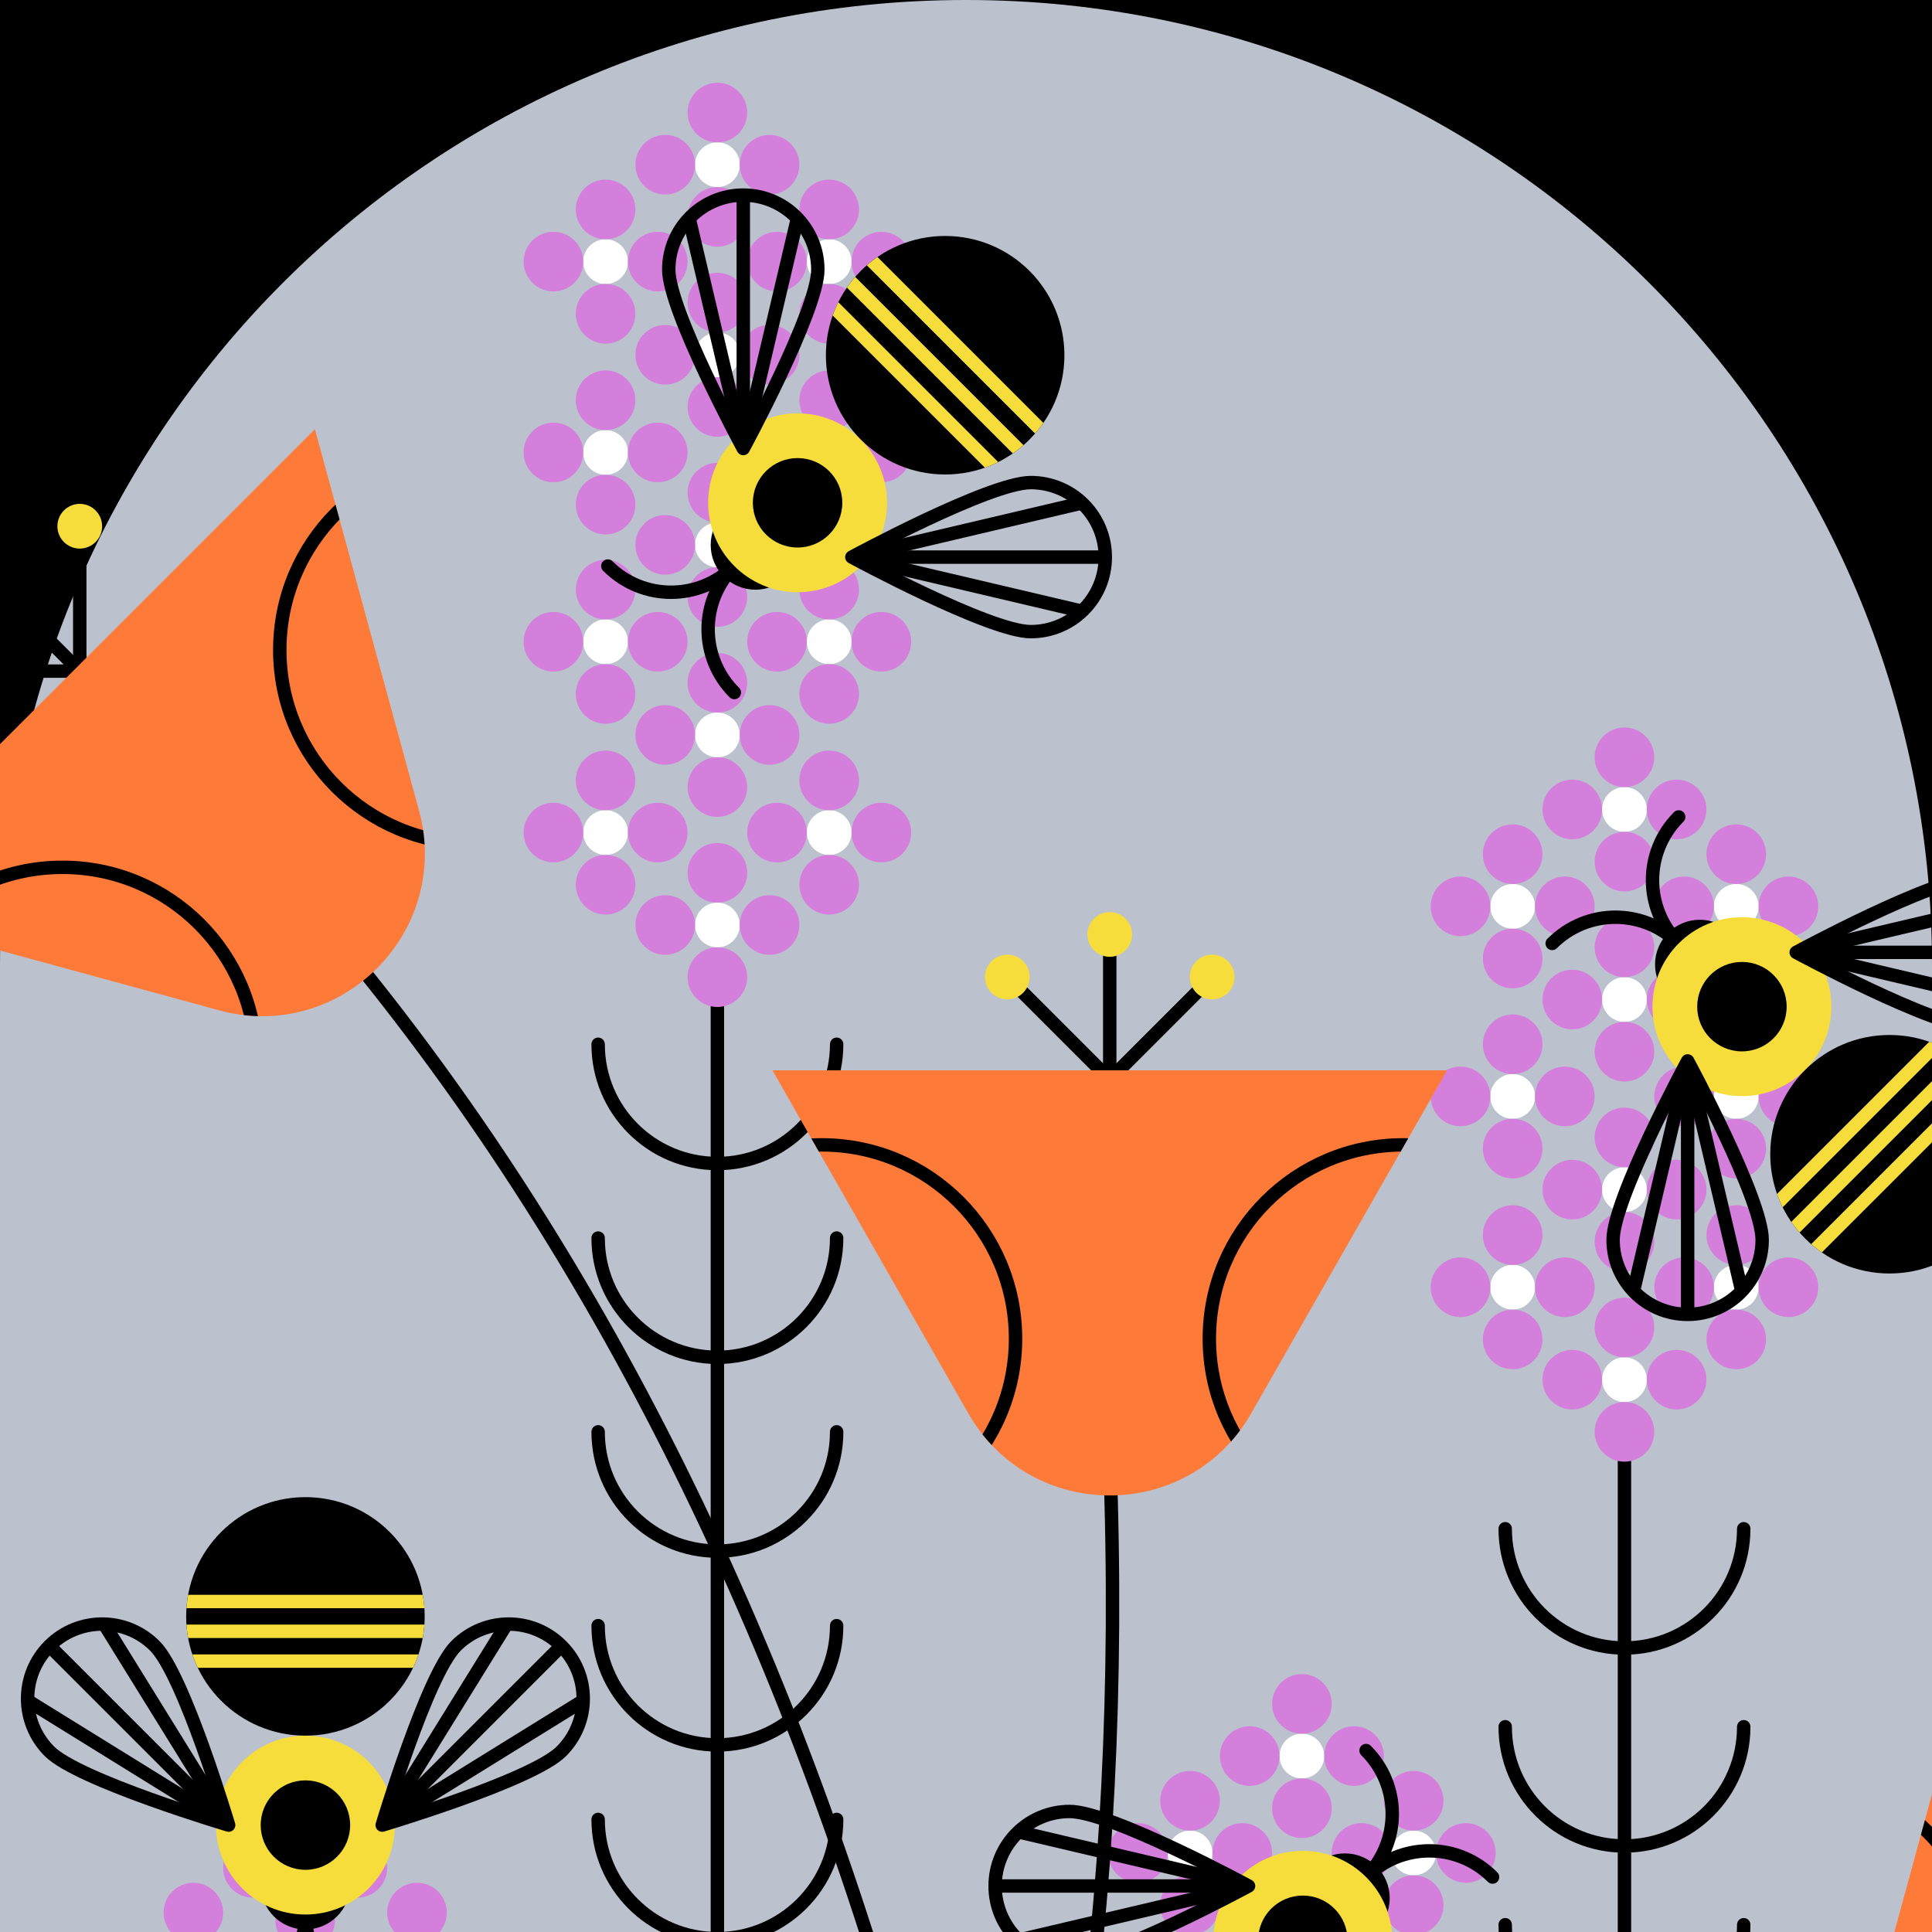 <?xml version="1.0" encoding="UTF-8"?>
<svg id="Layer_1" xmlns="http://www.w3.org/2000/svg" xmlns:xlink="http://www.w3.org/1999/xlink" version="1.1" viewBox="0 0 1296 1296">
  <rect x="0" y="0" width="1296" height="1296" fill="#333333" stroke="none"/>
  <!-- Generator: Adobe Illustrator 29.7.1, SVG Export Plug-In . SVG Version: 2.1.1 Build 8)  -->
  <defs>
    <style>
      .st0, .st1, .st2 {
        fill: none;
      }

      .st1 {
        stroke: #000;
      }

      .st1, .st2 {
        stroke-linecap: round;
        stroke-linejoin: round;
        stroke-width: 9px;
      }

      .st3 {
        fill: #92eaef;
      }

      .st4 {
        fill: #f6dd3b;
      }

      .st5 {
        clip-path: url(#clippath-17);
      }

      .st6 {
        clip-path: url(#clippath-19);
      }

      .st7 {
        clip-path: url(#clippath-11);
      }

      .st8 {
        clip-path: url(#clippath-16);
      }

      .st9 {
        clip-path: url(#clippath-18);
      }

      .st10 {
        clip-path: url(#clippath-10);
      }

      .st11 {
        clip-path: url(#clippath-15);
      }

      .st12 {
        clip-path: url(#clippath-13);
      }

      .st13 {
        clip-path: url(#clippath-14);
      }

      .st14 {
        clip-path: url(#clippath-12);
      }

      .st15 {
        clip-path: url(#clippath-31);
      }

      .st16 {
        clip-path: url(#clippath-32);
      }

      .st17 {
        clip-path: url(#clippath-33);
      }

      .st18 {
        clip-path: url(#clippath-34);
      }

      .st19 {
        clip-path: url(#clippath-35);
      }

      .st20 {
        clip-path: url(#clippath-30);
      }

      .st21 {
        clip-path: url(#clippath-36);
      }

      .st22 {
        clip-path: url(#clippath-37);
      }

      .st23 {
        clip-path: url(#clippath-27);
      }

      .st24 {
        clip-path: url(#clippath-29);
      }

      .st25 {
        clip-path: url(#clippath-26);
      }

      .st26 {
        clip-path: url(#clippath-28);
      }

      .st27 {
        clip-path: url(#clippath-20);
      }

      .st28 {
        clip-path: url(#clippath-21);
      }

      .st29 {
        clip-path: url(#clippath-22);
      }

      .st30 {
        clip-path: url(#clippath-23);
      }

      .st31 {
        clip-path: url(#clippath-24);
      }

      .st32 {
        clip-path: url(#clippath-25);
      }

      .st33 {
        fill: #bcc1ce;
      }

      .st34 {
        clip-path: url(#clippath-1);
      }

      .st35 {
        clip-path: url(#clippath-3);
      }

      .st36 {
        clip-path: url(#clippath-4);
      }

      .st37 {
        clip-path: url(#clippath-2);
      }

      .st38 {
        clip-path: url(#clippath-7);
      }

      .st39 {
        clip-path: url(#clippath-6);
      }

      .st40 {
        clip-path: url(#clippath-8);
      }

      .st41 {
        clip-path: url(#clippath-5);
      }

      .st42 {
        fill: #fff;
      }

      .st43 {
        fill: #d57fdc;
      }

      .st2 {
        stroke: #f6dd3b;
      }

      .st44 {
        fill: #fe7a39;
      }

      .st45 {
        clip-path: url(#clippath);
      }
    </style>
    <clipPath id="clippath">
      <rect class="st0" x="1296" width="1296" height="1296" transform="translate(3888 1296) rotate(180)"/>
    </clipPath>
    <clipPath id="clippath-1">
      <rect class="st0" x="2592" width="1296" height="1296" transform="translate(6480 1296) rotate(180)"/>
    </clipPath>
    <clipPath id="clippath-2">
      <rect class="st0" x="-2592" width="1296" height="1296" transform="translate(-3888 1296) rotate(180)"/>
    </clipPath>
    <clipPath id="clippath-3">
      <rect class="st0" x="1296" y="0" width="1296" height="1296"/>
    </clipPath>
    <clipPath id="clippath-4">
      <circle class="st0" cx="1267.5" cy="774.27" r="80"/>
    </clipPath>
    <clipPath id="clippath-5">
      <path class="st0" d="M1182.08,831.69c0,27.61-22.39,50-50,50-27.61,0-50-22.39-50-50,0-27.61,50-120,50-120,0,0,50,92.38,50,120Z"/>
    </clipPath>
    <clipPath id="clippath-6">
      <path class="st0" d="M1324.92,688.85c27.61,0,50-22.39,50-50,0-27.61-22.39-50-50-50-27.61,0-120,50-120,50,0,0,92.38,50,120,50Z"/>
    </clipPath>
    <clipPath id="clippath-7">
      <path class="st0" d="M1625.1,1490.2l-255.58,69.79c-81.6,22.28-156.49-52.61-134.2-134.2l69.79-255.58,320,320Z"/>
    </clipPath>
    <clipPath id="clippath-8">
      <rect class="st0" x="-1296" width="1296" height="1296" transform="translate(-1296 1296) rotate(180)"/>
    </clipPath>
    <clipPath id="clippath-10">
      <path class="st0" d="M211.24,287.92l69.79,255.58c22.28,81.6-52.61,156.49-134.2,134.2l-255.58-69.79L211.24,287.92Z"/>
    </clipPath>
    <clipPath id="clippath-11">
      <rect class="st0" x="0" y="0" width="1296" height="1296"/>
    </clipPath>
    <clipPath id="clippath-12">
      <rect class="st0" y="432" width="1296" height="2592"/>
    </clipPath>
    <clipPath id="clippath-13">
      <path class="st0" d="M211.24,287.92l69.79,255.58c22.28,81.6-52.61,156.49-134.2,134.2l-255.58-69.79L211.24,287.92Z"/>
    </clipPath>
    <clipPath id="clippath-14">
      <path class="st0" d="M970.69,717.99l-131.37,230.08c-41.94,73.45-147.85,73.45-189.79,0l-131.37-230.08h452.54Z"/>
    </clipPath>
    <clipPath id="clippath-15">
      <path class="st0" d="M717.53,1315.14c-27.61,0-50-22.39-50-50,0-27.61,22.39-50,50-50,27.61,0,120,50,120,50,0,0-92.38,50-120,50Z"/>
    </clipPath>
    <clipPath id="clippath-16">
      <circle class="st0" cx="204.88" cy="1084.29" r="80"/>
    </clipPath>
    <clipPath id="clippath-17">
      <path class="st0" d="M305.88,1104.08c19.53-19.53,51.18-19.53,70.71,0,19.53,19.53,19.53,51.18,0,70.71-19.53,19.53-120.21,49.5-120.21,49.5,0,0,29.97-100.68,49.5-120.21Z"/>
    </clipPath>
    <clipPath id="clippath-18">
      <path class="st0" d="M103.87,1104.08c-19.53-19.53-51.18-19.53-70.71,0-19.53,19.53-19.53,51.18,0,70.71,19.53,19.53,120.21,49.5,120.21,49.5,0,0-29.97-100.68-49.5-120.21Z"/>
    </clipPath>
    <clipPath id="clippath-19">
      <circle class="st0" cx="1267.5" cy="774.27" r="80"/>
    </clipPath>
    <clipPath id="clippath-20">
      <path class="st0" d="M1182.08,831.69c0,27.61-22.39,50-50,50-27.61,0-50-22.39-50-50,0-27.61,50-120,50-120,0,0,50,92.38,50,120Z"/>
    </clipPath>
    <clipPath id="clippath-21">
      <path class="st0" d="M1324.92,688.85c27.61,0,50-22.39,50-50,0-27.61-22.39-50-50-50-27.61,0-120,50-120,50,0,0,92.38,50,120,50Z"/>
    </clipPath>
    <clipPath id="clippath-22">
      <circle class="st0" cx="634.01" cy="238.29" r="80"/>
    </clipPath>
    <clipPath id="clippath-23">
      <path class="st0" d="M691.44,323.71c27.61,0,50,22.39,50,50,0,27.61-22.39,50-50,50-27.61,0-120-50-120-50,0,0,92.38-50,120-50Z"/>
    </clipPath>
    <clipPath id="clippath-24">
      <path class="st0" d="M548.6,180.87c0-27.61-22.39-50-50-50-27.61,0-50,22.39-50,50,0,27.61,50,120,50,120,0,0,50-92.38,50-120Z"/>
    </clipPath>
    <clipPath id="clippath-25">
      <path class="st0" d="M1625.1,1490.2l-255.58,69.79c-81.6,22.28-156.49-52.61-134.2-134.2l69.79-255.58,320,320Z"/>
    </clipPath>
    <clipPath id="clippath-26">
      <rect class="st0" x="1296" width="1296" height="1296"/>
    </clipPath>
    <clipPath id="clippath-27">
      <rect class="st0" x="2592" width="1296" height="1296"/>
    </clipPath>
    <clipPath id="clippath-28">
      <rect class="st0" x="2592" y="0" width="1296" height="1296"/>
    </clipPath>
    <clipPath id="clippath-29">
      <circle class="st0" cx="1267.5" cy="774.27" r="80"/>
    </clipPath>
    <clipPath id="clippath-30">
      <path class="st0" d="M1182.08,831.69c0,27.61-22.39,50-50,50-27.61,0-50-22.39-50-50,0-27.61,50-120,50-120,0,0,50,92.38,50,120Z"/>
    </clipPath>
    <clipPath id="clippath-31">
      <path class="st0" d="M1324.92,688.85c27.61,0,50-22.39,50-50,0-27.61-22.39-50-50-50-27.61,0-120,50-120,50,0,0,92.38,50,120,50Z"/>
    </clipPath>
    <clipPath id="clippath-32">
      <path class="st0" d="M1625.1,1490.2l-255.58,69.79c-81.6,22.28-156.49-52.61-134.2-134.2l69.79-255.58,320,320Z"/>
    </clipPath>
    <clipPath id="clippath-33">
      <rect class="st0" x="2592" y="0" width="1296" height="1296"/>
    </clipPath>
    <clipPath id="clippath-34">
      <circle class="st0" cx="1267.5" cy="774.27" r="80"/>
    </clipPath>
    <clipPath id="clippath-35">
      <path class="st0" d="M1182.08,831.69c0,27.61-22.39,50-50,50-27.61,0-50-22.39-50-50,0-27.61,50-120,50-120,0,0,50,92.38,50,120Z"/>
    </clipPath>
    <clipPath id="clippath-36">
      <path class="st0" d="M1324.92,688.85c27.61,0,50-22.39,50-50,0-27.61-22.39-50-50-50-27.61,0-120,50-120,50,0,0,92.38,50,120,50Z"/>
    </clipPath>
    <clipPath id="clippath-37">
      <path class="st0" d="M1625.1,1490.2l-255.58,69.79c-81.6,22.28-156.49-52.61-134.2-134.2l69.79-255.58,320,320Z"/>
    </clipPath>
  </defs>
  <g class="st45">
    <path class="st3" d="M4145.65-431.3c-312.89,96.95-550.98,343.57-636.88,659.71l-1045.04,3840.92c-154.2,658.85-731.43,1117.48-1409.79,1117.48H-704c-798.44,0-1448.01-649.57-1448.01-1448.01V492c0-973.34-775.41-1775.25-1728.54-1787.62-474.2-6.05-918.11,173.2-1254.18,504.92-336.15,331.82-521.27,774.65-521.27,1246.91h-1296.02c0-821.62,322.05-1592.01,906.84-2169.26,584.71-577.17,1360.76-888.54,2181.43-878.48,1658.48,21.52,3007.75,1404.79,3007.75,3083.52v3246.8c0,83.81,68.18,151.99,151.99,151.99h1757.95c71.82,0,132.85-48.96,148.4-119.1l7.36-29.82L2258.17-111.63c202.77-746.27,765-1328.63,1503.87-1557.6l359.96-111.56"/>
  </g>
  <g class="st34">
    <path class="st3" d="M4145.65-431.3c-312.89,96.95-550.98,343.57-636.88,659.71l-1045.04,3840.92c-154.2,658.85-731.43,1117.48-1409.79,1117.48H-704c-798.44,0-1448.01-649.57-1448.01-1448.01V492c0-973.34-775.41-1775.25-1728.54-1787.62-474.2-6.05-918.11,173.2-1254.18,504.92-336.15,331.82-521.27,774.65-521.27,1246.91h-1296.02c0-821.62,322.05-1592.01,906.84-2169.26,584.71-577.17,1360.76-888.54,2181.43-878.48,1658.48,21.52,3007.75,1404.79,3007.75,3083.52v3246.8c0,83.81,68.18,151.99,151.99,151.99h1757.95c71.82,0,132.85-48.96,148.4-119.1l7.36-29.82L2258.17-111.63c202.77-746.27,765-1328.63,1503.87-1557.6l359.96-111.56"/>
  </g>
  <g class="st37">
    <path class="st3" d="M4145.65-431.3c-312.89,96.95-550.98,343.57-636.88,659.71l-1045.04,3840.92c-154.2,658.85-731.43,1117.48-1409.79,1117.48H-704c-798.44,0-1448.01-649.57-1448.01-1448.01V492c0-973.34-775.41-1775.25-1728.54-1787.62-474.2-6.05-918.11,173.2-1254.18,504.92-336.15,331.82-521.27,774.65-521.27,1246.91h-1296.02c0-821.62,322.05-1592.01,906.84-2169.26,584.71-577.17,1360.76-888.54,2181.43-878.48,1658.48,21.52,3007.75,1404.79,3007.75,3083.52v3246.8c0,83.81,68.18,151.99,151.99,151.99h1757.95c71.82,0,132.85-48.96,148.4-119.1l7.36-29.82L2258.17-111.63c202.77-746.27,765-1328.63,1503.87-1557.6l359.96-111.56"/>
  </g>
  <g class="st35">
    <g>
      <g>
        <path class="st1" d="M1126.08,632.85c-23.43-23.43-23.43-61.42,0-84.85"/>
        <path class="st1" d="M1041.23,632.85c23.43-23.43,61.42-23.43,84.85,0"/>
        <circle cx="1140.22" cy="646.99" r="30"/>
        <circle class="st4" cx="1168.5" cy="675.27" r="60"/>
        <circle cx="1168.5" cy="675.27" r="30"/>
        <circle cx="1267.5" cy="774.27" r="80"/>
        <g class="st36">
          <g>
            <line class="st2" x1="1182.64" y1="816.69" x2="1309.92" y2="689.41"/>
            <line class="st2" x1="1196.79" y1="830.83" x2="1324.06" y2="703.56"/>
            <line class="st2" x1="1210.93" y1="844.97" x2="1338.21" y2="717.7"/>
          </g>
        </g>
        <g>
          <path class="st1" d="M1182.08,831.69c0,27.61-22.39,50-50,50-27.61,0-50-22.39-50-50,0-27.61,50-120,50-120,0,0,50,92.38,50,120Z"/>
          <g class="st41">
            <g>
              <line class="st1" x1="1132.08" y1="711.69" x2="1132.08" y2="881.69"/>
              <line class="st1" x1="1132.08" y1="711.69" x2="1172.08" y2="881.69"/>
              <line class="st1" x1="1132.08" y1="711.69" x2="1092.08" y2="881.69"/>
            </g>
          </g>
        </g>
        <g>
          <path class="st1" d="M1324.92,688.85c27.61,0,50-22.39,50-50,0-27.61-22.39-50-50-50-27.61,0-120,50-120,50,0,0,92.38,50,120,50Z"/>
          <g class="st39">
            <g>
              <line class="st1" x1="1204.92" y1="638.85" x2="1374.92" y2="638.85"/>
              <line class="st1" x1="1204.92" y1="638.85" x2="1374.92" y2="678.85"/>
              <line class="st1" x1="1204.92" y1="638.85" x2="1374.92" y2="598.85"/>
            </g>
          </g>
        </g>
      </g>
      <g>
        <path class="st44" d="M1625.1,1490.2l-255.58,69.79c-81.6,22.28-156.49-52.61-134.2-134.2l69.79-255.58,320,320Z"/>
        <g class="st38">
          <circle class="st1" cx="1201.22" cy="1320.87" r="130"/>
        </g>
      </g>
    </g>
  </g>
  <g class="st40">
    <path class="st3" d="M4145.65-431.3c-312.89,96.95-550.98,343.57-636.88,659.71l-1045.04,3840.92c-154.2,658.85-731.43,1117.48-1409.79,1117.48H-704c-798.44,0-1448.01-649.57-1448.01-1448.01V492c0-973.34-775.41-1775.25-1728.54-1787.62-474.2-6.05-918.11,173.2-1254.18,504.92-336.15,331.82-521.27,774.65-521.27,1246.91h-1296.02c0-821.62,322.05-1592.01,906.84-2169.26,584.71-577.17,1360.76-888.54,2181.43-878.48,1658.48,21.52,3007.75,1404.79,3007.75,3083.52v3246.8c0,83.81,68.18,151.99,151.99,151.99h1757.95c71.82,0,132.85-48.96,148.4-119.1l7.36-29.82L2258.17-111.63c202.77-746.27,765-1328.63,1503.87-1557.6l359.96-111.56"/>
  </g>
  <g>
    <g>
      <line class="st1" x1="-8.21" y1="388.47" x2="133.21" y2="529.88"/>
      <g>
        <g>
          <line class="st1" x1="53.5" y1="363" x2="53.5" y2="562.99"/>
          <circle class="st4" cx="53.5" cy="353" r="15"/>
        </g>
        <line class="st1" x1="-33.68" y1="450.18" x2="166.32" y2="450.18"/>
      </g>
    </g>
    <path class="st44" d="M211.24,287.92l69.79,255.58c22.28,81.6-52.61,156.49-134.2,134.2l-255.58-69.79L211.24,287.92Z"/>
    <g class="st10">
      <circle class="st1" cx="41.91" cy="711.8" r="130"/>
      <circle class="st1" cx="317.68" cy="436.03" r="130"/>
    </g>
  </g>
  <g class="st7">
    <g>
      <rect width="1296" height="1296"/>
      <path class="st33" d="M647.5,0h1c357.36,0,647.5,290.13,647.5,647.5v1944.5H0V647.5C0,290.13,290.13,0,647.5,0Z"/>
      <g class="st14">
        <g>
          <g>
            <g>
              <circle class="st42" cx="873.31" cy="1305.48" r="15"/>
              <circle class="st43" cx="873.31" cy="1270.48" r="20"/>
              <circle class="st43" cx="908.31" cy="1305.48" r="20"/>
              <circle class="st43" cx="838.31" cy="1305.48" r="20"/>
            </g>
            <g>
              <circle class="st42" cx="873.31" cy="1177.98" r="15"/>
              <circle class="st43" cx="873.31" cy="1142.99" r="20"/>
              <circle class="st43" cx="873.31" cy="1212.98" r="20"/>
              <circle class="st43" cx="908.31" cy="1177.98" r="20"/>
              <circle class="st43" cx="838.31" cy="1177.98" r="20"/>
            </g>
            <g>
              <circle class="st42" cx="948.31" cy="1242.98" r="15"/>
              <circle class="st43" cx="948.31" cy="1207.98" r="20"/>
              <circle class="st43" cx="948.31" cy="1277.98" r="20"/>
              <circle class="st43" cx="983.31" cy="1242.98" r="20"/>
              <circle class="st43" cx="913.31" cy="1242.98" r="20"/>
            </g>
            <g>
              <circle class="st42" cx="798.31" cy="1242.98" r="15"/>
              <circle class="st43" cx="798.31" cy="1207.98" r="20"/>
              <circle class="st43" cx="798.31" cy="1277.98" r="20"/>
              <circle class="st43" cx="833.31" cy="1242.98" r="20"/>
              <circle class="st43" cx="763.31" cy="1242.98" r="20"/>
            </g>
          </g>
          <g>
            <g>
              <line class="st1" x1="1089.7" y1="969.75" x2="1089.7" y2="2857.96"/>
              <path class="st1" d="M1169.7,1025.49c0,44.18-35.82,80-80,80s-80-35.82-80-80"/>
              <path class="st1" d="M1169.7,1158.3c0,44.18-35.82,80-80,80s-80-35.82-80-80"/>
              <path class="st1" d="M1169.7,1291.11c0,44.18-35.82,80-80,80s-80-35.82-80-80"/>
            </g>
            <g>
              <g>
                <circle class="st42" cx="1089.7" cy="542.99" r="15"/>
                <circle class="st43" cx="1089.7" cy="507.99" r="20"/>
                <circle class="st43" cx="1089.7" cy="577.99" r="20"/>
                <circle class="st43" cx="1124.7" cy="542.99" r="20"/>
                <circle class="st43" cx="1054.7" cy="542.99" r="20"/>
              </g>
              <g>
                <circle class="st42" cx="1164.7" cy="607.99" r="15"/>
                <circle class="st43" cx="1164.7" cy="572.99" r="20"/>
                <circle class="st43" cx="1164.7" cy="642.99" r="20"/>
                <circle class="st43" cx="1199.7" cy="607.99" r="20"/>
                <circle class="st43" cx="1129.7" cy="607.99" r="20"/>
              </g>
              <g>
                <circle class="st42" cx="1014.71" cy="607.99" r="15"/>
                <circle class="st43" cx="1014.71" cy="572.99" r="20"/>
                <circle class="st43" cx="1014.71" cy="642.99" r="20"/>
                <circle class="st43" cx="1049.7" cy="607.99" r="20"/>
                <circle class="st43" cx="979.71" cy="607.99" r="20"/>
              </g>
              <g>
                <g>
                  <circle class="st42" cx="1089.7" cy="797.99" r="15"/>
                  <circle class="st43" cx="1089.7" cy="762.99" r="20"/>
                  <circle class="st43" cx="1089.7" cy="832.99" r="20"/>
                  <circle class="st43" cx="1124.7" cy="797.99" r="20"/>
                  <circle class="st43" cx="1054.7" cy="797.99" r="20"/>
                </g>
                <g>
                  <circle class="st42" cx="1089.7" cy="670.49" r="15"/>
                  <circle class="st43" cx="1089.7" cy="635.49" r="20"/>
                  <circle class="st43" cx="1089.7" cy="705.49" r="20"/>
                  <circle class="st43" cx="1124.7" cy="670.49" r="20"/>
                  <circle class="st43" cx="1054.7" cy="670.49" r="20"/>
                </g>
                <g>
                  <circle class="st42" cx="1164.7" cy="735.49" r="15"/>
                  <circle class="st43" cx="1164.7" cy="700.49" r="20"/>
                  <circle class="st43" cx="1164.7" cy="770.49" r="20"/>
                  <circle class="st43" cx="1199.7" cy="735.49" r="20"/>
                  <circle class="st43" cx="1129.7" cy="735.49" r="20"/>
                </g>
                <g>
                  <circle class="st42" cx="1014.71" cy="735.49" r="15"/>
                  <circle class="st43" cx="1014.71" cy="700.49" r="20"/>
                  <circle class="st43" cx="1014.71" cy="770.49" r="20"/>
                  <circle class="st43" cx="1049.7" cy="735.49" r="20"/>
                  <circle class="st43" cx="979.71" cy="735.49" r="20"/>
                </g>
                <g>
                  <circle class="st42" cx="1164.7" cy="863.49" r="15"/>
                  <circle class="st43" cx="1164.7" cy="828.49" r="20"/>
                  <circle class="st43" cx="1164.7" cy="898.49" r="20"/>
                  <circle class="st43" cx="1199.7" cy="863.49" r="20"/>
                  <circle class="st43" cx="1129.7" cy="863.49" r="20"/>
                </g>
                <g>
                  <circle class="st42" cx="1014.71" cy="863.49" r="15"/>
                  <circle class="st43" cx="1014.71" cy="828.49" r="20"/>
                  <circle class="st43" cx="1014.71" cy="898.49" r="20"/>
                  <circle class="st43" cx="1049.7" cy="863.49" r="20"/>
                  <circle class="st43" cx="979.71" cy="863.49" r="20"/>
                </g>
                <g>
                  <circle class="st42" cx="1089.7" cy="925.49" r="15"/>
                  <circle class="st43" cx="1089.7" cy="890.49" r="20"/>
                  <circle class="st43" cx="1089.7" cy="960.49" r="20"/>
                  <circle class="st43" cx="1124.7" cy="925.49" r="20"/>
                  <circle class="st43" cx="1054.7" cy="925.49" r="20"/>
                </g>
              </g>
            </g>
          </g>
          <g>
            <g>
              <circle class="st42" cx="204.72" cy="1252.98" r="15"/>
              <circle class="st43" cx="204.72" cy="1217.98" r="20"/>
              <circle class="st43" cx="204.72" cy="1287.98" r="20"/>
              <circle class="st43" cx="239.72" cy="1252.98" r="20"/>
              <circle class="st43" cx="169.72" cy="1252.98" r="20"/>
            </g>
            <circle class="st43" cx="279.72" cy="1282.98" r="20"/>
            <circle class="st43" cx="129.72" cy="1282.98" r="20"/>
          </g>
        </g>
      </g>
      <g>
        <line class="st1" x1="481.23" y1="660.49" x2="481.23" y2="2497.96"/>
        <g>
          <g>
            <circle class="st42" cx="481.23" cy="493" r="15"/>
            <circle class="st43" cx="481.23" cy="458" r="20"/>
            <circle class="st43" cx="481.23" cy="527.99" r="20"/>
            <circle class="st43" cx="516.23" cy="493" r="20"/>
            <circle class="st43" cx="446.23" cy="493" r="20"/>
          </g>
          <g>
            <circle class="st42" cx="481.23" cy="365.5" r="15"/>
            <circle class="st43" cx="481.23" cy="330.5" r="20"/>
            <circle class="st43" cx="481.23" cy="400.5" r="20"/>
            <circle class="st43" cx="516.23" cy="365.5" r="20"/>
            <circle class="st43" cx="446.23" cy="365.5" r="20"/>
          </g>
          <g>
            <circle class="st42" cx="556.23" cy="430.5" r="15"/>
            <circle class="st43" cx="556.23" cy="395.5" r="20"/>
            <circle class="st43" cx="556.23" cy="465.5" r="20"/>
            <circle class="st43" cx="591.23" cy="430.5" r="20"/>
            <circle class="st43" cx="521.23" cy="430.5" r="20"/>
          </g>
          <g>
            <circle class="st42" cx="406.24" cy="430.5" r="15"/>
            <circle class="st43" cx="406.24" cy="395.5" r="20"/>
            <circle class="st43" cx="406.24" cy="465.5" r="20"/>
            <circle class="st43" cx="441.23" cy="430.5" r="20"/>
            <circle class="st43" cx="371.24" cy="430.5" r="20"/>
          </g>
          <g>
            <circle class="st42" cx="556.23" cy="558.49" r="15"/>
            <circle class="st43" cx="556.23" cy="523.49" r="20"/>
            <circle class="st43" cx="556.23" cy="593.49" r="20"/>
            <circle class="st43" cx="591.23" cy="558.49" r="20"/>
            <circle class="st43" cx="521.23" cy="558.49" r="20"/>
          </g>
          <g>
            <circle class="st42" cx="406.24" cy="558.49" r="15"/>
            <circle class="st43" cx="406.24" cy="523.49" r="20"/>
            <circle class="st43" cx="406.24" cy="593.49" r="20"/>
            <circle class="st43" cx="441.23" cy="558.49" r="20"/>
            <circle class="st43" cx="371.24" cy="558.49" r="20"/>
          </g>
          <g>
            <circle class="st42" cx="481.23" cy="620.49" r="15"/>
            <circle class="st43" cx="481.23" cy="585.49" r="20"/>
            <circle class="st43" cx="481.23" cy="655.49" r="20"/>
            <circle class="st43" cx="516.23" cy="620.49" r="20"/>
            <circle class="st43" cx="446.23" cy="620.49" r="20"/>
          </g>
        </g>
        <g>
          <circle class="st42" cx="481.23" cy="238" r="15"/>
          <circle class="st43" cx="481.23" cy="203" r="20"/>
          <circle class="st43" cx="481.23" cy="273" r="20"/>
          <circle class="st43" cx="516.23" cy="238" r="20"/>
          <circle class="st43" cx="446.23" cy="238" r="20"/>
        </g>
        <g>
          <circle class="st42" cx="481.23" cy="110.5" r="15"/>
          <circle class="st43" cx="481.23" cy="75.5" r="20"/>
          <circle class="st43" cx="481.23" cy="145.5" r="20"/>
          <circle class="st43" cx="516.23" cy="110.5" r="20"/>
          <circle class="st43" cx="446.23" cy="110.5" r="20"/>
        </g>
        <g>
          <circle class="st42" cx="556.23" cy="175.5" r="15"/>
          <circle class="st43" cx="556.23" cy="140.5" r="20"/>
          <circle class="st43" cx="556.23" cy="210.5" r="20"/>
          <circle class="st43" cx="591.23" cy="175.5" r="20"/>
          <circle class="st43" cx="521.23" cy="175.5" r="20"/>
        </g>
        <g>
          <circle class="st42" cx="406.24" cy="175.5" r="15"/>
          <circle class="st43" cx="406.24" cy="140.5" r="20"/>
          <circle class="st43" cx="406.24" cy="210.5" r="20"/>
          <circle class="st43" cx="441.23" cy="175.5" r="20"/>
          <circle class="st43" cx="371.24" cy="175.5" r="20"/>
        </g>
        <g>
          <circle class="st42" cx="556.23" cy="303.5" r="15"/>
          <circle class="st43" cx="556.23" cy="268.5" r="20"/>
          <circle class="st43" cx="556.23" cy="338.5" r="20"/>
          <circle class="st43" cx="591.23" cy="303.5" r="20"/>
          <circle class="st43" cx="521.23" cy="303.5" r="20"/>
        </g>
        <g>
          <circle class="st42" cx="406.24" cy="303.5" r="15"/>
          <circle class="st43" cx="406.24" cy="268.5" r="20"/>
          <circle class="st43" cx="406.24" cy="338.5" r="20"/>
          <circle class="st43" cx="441.23" cy="303.5" r="20"/>
          <circle class="st43" cx="371.24" cy="303.5" r="20"/>
        </g>
        <path class="st1" d="M744.42,977.99C791.23,2207.97-48.76,2527.96-48.76,2527.96"/>
        <path class="st1" d="M561.23,700.49c0,44.18-35.82,80-80,80s-80-35.82-80-80"/>
        <path class="st1" d="M561.23,830.49c0,44.18-35.82,80-80,80s-80-35.82-80-80"/>
        <path class="st1" d="M561.23,960.49c0,44.18-35.82,80-80,80s-80-35.82-80-80"/>
        <path class="st1" d="M561.23,1090.49c0,44.18-35.82,80-80,80s-80-35.82-80-80"/>
        <path class="st1" d="M561.23,1220.48c0,44.18-35.82,80-80,80s-80-35.82-80-80"/>
      </g>
      <path class="st1" d="M241.24,647.99c381.15,471.02,504.47,1149.54,489.99,1849.97"/>
      <g>
        <g>
          <line class="st1" x1="-8.21" y1="388.47" x2="133.21" y2="529.88"/>
          <g>
            <g>
              <line class="st1" x1="53.5" y1="363" x2="53.5" y2="562.99"/>
              <circle class="st4" cx="53.5" cy="353" r="15"/>
            </g>
            <line class="st1" x1="-33.68" y1="450.18" x2="166.32" y2="450.18"/>
          </g>
        </g>
        <path class="st44" d="M211.24,287.92l69.79,255.58c22.28,81.6-52.61,156.49-134.2,134.2l-255.58-69.79L211.24,287.92Z"/>
        <g class="st12">
          <circle class="st1" cx="41.91" cy="711.8" r="130"/>
          <circle class="st1" cx="317.68" cy="436.03" r="130"/>
        </g>
      </g>
      <g>
        <g>
          <g>
            <line class="st1" x1="744.42" y1="636.83" x2="744.42" y2="836.83"/>
            <circle class="st4" cx="744.42" cy="626.83" r="15"/>
          </g>
          <g>
            <g>
              <line class="st1" x1="806.07" y1="662.46" x2="664.65" y2="803.88"/>
              <circle class="st4" cx="813.14" cy="655.39" r="15"/>
            </g>
            <g>
              <line class="st1" x1="682.78" y1="662.46" x2="824.2" y2="803.88"/>
              <circle class="st4" cx="675.71" cy="655.39" r="15"/>
            </g>
          </g>
        </g>
        <path class="st44" d="M970.69,717.99l-131.37,230.08c-41.94,73.45-147.85,73.45-189.79,0l-131.37-230.08h452.54Z"/>
        <g class="st13">
          <circle class="st1" cx="551.23" cy="897.99" r="130"/>
          <circle class="st1" cx="941.23" cy="897.99" r="130"/>
        </g>
      </g>
      <g>
        <path class="st1" d="M916.37,1259.14c23.43-23.43,61.42-23.43,84.85,0"/>
        <path class="st1" d="M916.37,1174.28c23.43,23.43,23.43,61.42,0,84.85"/>
        <circle cx="902.23" cy="1273.28" r="30"/>
        <circle class="st4" cx="873.95" cy="1301.56" r="60"/>
        <circle cx="873.95" cy="1301.56" r="30"/>
        <g>
          <path class="st1" d="M717.53,1315.14c-27.61,0-50-22.39-50-50,0-27.61,22.39-50,50-50,27.61,0,120,50,120,50,0,0-92.38,50-120,50Z"/>
          <g class="st11">
            <g>
              <line class="st1" x1="837.53" y1="1265.14" x2="667.53" y2="1265.14"/>
              <line class="st1" x1="837.53" y1="1265.14" x2="667.53" y2="1305.14"/>
              <line class="st1" x1="837.53" y1="1265.14" x2="667.53" y2="1225.14"/>
            </g>
          </g>
        </g>
      </g>
      <g>
        <path class="st1" d="M204.88,1284.28c0,33.14-26.86,60-60,60"/>
        <path class="st1" d="M264.88,1344.28c-33.14,0-60-26.86-60-60"/>
        <path d="M174.88,1264.28c0-16.57,13.43-30,30-30,16.57,0,30,13.43,30,30s-13.43,30-30,30c-16.57,0-30-13.43-30-30Z"/>
        <path class="st4" d="M144.88,1224.28c0-33.14,26.86-60,60-60,33.14,0,60,26.86,60,60,0,33.14-26.86,60-60,60-33.14,0-60-26.86-60-60Z"/>
        <circle cx="204.88" cy="1224.28" r="30"/>
        <circle cx="204.88" cy="1084.29" r="80"/>
        <g class="st8">
          <g>
            <line class="st2" x1="294.88" y1="1114.29" x2="114.88" y2="1114.29"/>
            <line class="st2" x1="294.88" y1="1094.29" x2="114.88" y2="1094.29"/>
            <line class="st2" x1="294.88" y1="1074.29" x2="114.88" y2="1074.29"/>
          </g>
        </g>
        <g>
          <path class="st1" d="M305.88,1104.08c19.53-19.53,51.18-19.53,70.71,0,19.53,19.53,19.53,51.18,0,70.71-19.53,19.53-120.21,49.5-120.21,49.5,0,0,29.97-100.68,49.5-120.21Z"/>
          <g class="st5">
            <g>
              <line class="st1" x1="256.38" y1="1224.28" x2="376.59" y2="1104.08"/>
              <line class="st1" x1="256.38" y1="1224.28" x2="348.31" y2="1075.79"/>
              <line class="st1" x1="256.38" y1="1224.28" x2="404.88" y2="1132.36"/>
            </g>
          </g>
        </g>
        <g>
          <path class="st1" d="M103.87,1104.08c-19.53-19.53-51.18-19.53-70.71,0-19.53,19.53-19.53,51.18,0,70.71,19.53,19.53,120.21,49.5,120.21,49.5,0,0-29.97-100.68-49.5-120.21Z"/>
          <g class="st9">
            <g>
              <line class="st1" x1="153.37" y1="1224.28" x2="33.17" y2="1104.08"/>
              <line class="st1" x1="153.37" y1="1224.28" x2="61.45" y2="1075.79"/>
              <line class="st1" x1="153.37" y1="1224.28" x2="4.88" y2="1132.36"/>
            </g>
          </g>
        </g>
      </g>
      <g>
        <path class="st1" d="M1126.08,632.85c-23.43-23.43-23.43-61.42,0-84.85"/>
        <path class="st1" d="M1041.23,632.85c23.43-23.43,61.42-23.43,84.85,0"/>
        <circle cx="1140.22" cy="646.99" r="30"/>
        <circle class="st4" cx="1168.5" cy="675.27" r="60"/>
        <circle cx="1168.5" cy="675.27" r="30"/>
        <circle cx="1267.5" cy="774.27" r="80"/>
        <g class="st6">
          <g>
            <line class="st2" x1="1182.64" y1="816.69" x2="1309.92" y2="689.41"/>
            <line class="st2" x1="1196.79" y1="830.83" x2="1324.06" y2="703.56"/>
            <line class="st2" x1="1210.93" y1="844.97" x2="1338.21" y2="717.7"/>
          </g>
        </g>
        <g>
          <path class="st1" d="M1182.08,831.69c0,27.61-22.39,50-50,50-27.61,0-50-22.39-50-50,0-27.61,50-120,50-120,0,0,50,92.38,50,120Z"/>
          <g class="st27">
            <g>
              <line class="st1" x1="1132.08" y1="711.69" x2="1132.08" y2="881.69"/>
              <line class="st1" x1="1132.08" y1="711.69" x2="1172.08" y2="881.69"/>
              <line class="st1" x1="1132.08" y1="711.69" x2="1092.08" y2="881.69"/>
            </g>
          </g>
        </g>
        <g>
          <path class="st1" d="M1324.92,688.85c27.61,0,50-22.39,50-50,0-27.61-22.39-50-50-50-27.61,0-120,50-120,50,0,0,92.38,50,120,50Z"/>
          <g class="st28">
            <g>
              <line class="st1" x1="1204.92" y1="638.85" x2="1374.92" y2="638.85"/>
              <line class="st1" x1="1204.92" y1="638.85" x2="1374.92" y2="678.85"/>
              <line class="st1" x1="1204.92" y1="638.85" x2="1374.92" y2="598.85"/>
            </g>
          </g>
        </g>
      </g>
      <g>
        <path class="st1" d="M492.59,379.71c-23.43,23.43-61.42,23.43-84.85,0"/>
        <path class="st1" d="M492.59,464.56c-23.43-23.43-23.43-61.42,0-84.85"/>
        <circle cx="506.74" cy="365.57" r="30"/>
        <circle class="st4" cx="535.02" cy="337.28" r="60"/>
        <circle cx="535.02" cy="337.28" r="30"/>
        <circle cx="634.01" cy="238.29" r="80"/>
        <g class="st29">
          <g>
            <line class="st2" x1="676.44" y1="323.14" x2="549.16" y2="195.87"/>
            <line class="st2" x1="690.58" y1="309" x2="563.3" y2="181.72"/>
            <line class="st2" x1="704.72" y1="294.86" x2="577.45" y2="167.58"/>
          </g>
        </g>
        <g>
          <path class="st1" d="M691.44,323.71c27.61,0,50,22.39,50,50,0,27.61-22.39,50-50,50-27.61,0-120-50-120-50,0,0,92.38-50,120-50Z"/>
          <g class="st30">
            <g>
              <line class="st1" x1="571.44" y1="373.71" x2="741.44" y2="373.71"/>
              <line class="st1" x1="571.44" y1="373.71" x2="741.44" y2="333.71"/>
              <line class="st1" x1="571.44" y1="373.71" x2="741.44" y2="413.7"/>
            </g>
          </g>
        </g>
        <g>
          <path class="st1" d="M548.6,180.87c0-27.61-22.39-50-50-50-27.61,0-50,22.39-50,50,0,27.61,50,120,50,120,0,0,50-92.38,50-120Z"/>
          <g class="st31">
            <g>
              <line class="st1" x1="498.6" y1="300.86" x2="498.6" y2="130.87"/>
              <line class="st1" x1="498.6" y1="300.86" x2="538.6" y2="130.87"/>
              <line class="st1" x1="498.6" y1="300.86" x2="458.6" y2="130.87"/>
            </g>
          </g>
        </g>
      </g>
      <g>
        <path class="st44" d="M1625.1,1490.2l-255.58,69.79c-81.6,22.28-156.49-52.61-134.2-134.2l69.79-255.58,320,320Z"/>
        <g class="st32">
          <circle class="st1" cx="1201.22" cy="1320.87" r="130"/>
        </g>
      </g>
    </g>
  </g>
  <g class="st25">
    <path class="st42" d="M9495.59,2491.56h-3783.59V-3892.01h-200V2371.34L1392-1341.35v-2550.66h-200V-1296.86c0,28.32,12.01,55.33,33.07,74.3l4121.58,3714.12H-3888v200h1190v1155.2l-1366.21,1375.51,141.91,140.94,1395.25-1404.75c18.59-18.73,29.04-44.06,29.04-70.47v-1196.43H2492v3788.44h200v-3788.44h6803.59v-200Z"/>
  </g>
  <g class="st23">
    <path class="st42" d="M9495.59,2491.56h-3783.59V-3892.01h-200V2371.34L1392-1341.35v-2550.66h-200V-1296.86c0,28.32,12.01,55.33,33.07,74.3l4121.58,3714.12H-3888v200h1190v1155.2l-1366.21,1375.51,141.91,140.94,1395.25-1404.75c18.59-18.73,29.04-44.06,29.04-70.47v-1196.43H2492v3788.44h200v-3788.44h6803.59v-200Z"/>
  </g>
  <g class="st26">
    <g>
      <path class="st1" d="M1126.08,632.85c-23.43-23.43-23.43-61.42,0-84.85"/>
      <path class="st1" d="M1041.23,632.85c23.43-23.43,61.42-23.43,84.85,0"/>
      <circle cx="1140.22" cy="646.99" r="30"/>
      <circle class="st4" cx="1168.5" cy="675.27" r="60"/>
      <circle cx="1168.5" cy="675.27" r="30"/>
      <circle cx="1267.5" cy="774.27" r="80"/>
      <g class="st24">
        <g>
          <line class="st2" x1="1182.64" y1="816.69" x2="1309.92" y2="689.41"/>
          <line class="st2" x1="1196.79" y1="830.83" x2="1324.06" y2="703.56"/>
          <line class="st2" x1="1210.93" y1="844.97" x2="1338.21" y2="717.7"/>
        </g>
      </g>
      <g>
        <path class="st1" d="M1182.08,831.69c0,27.61-22.39,50-50,50-27.61,0-50-22.39-50-50,0-27.61,50-120,50-120,0,0,50,92.38,50,120Z"/>
        <g class="st20">
          <g>
            <line class="st1" x1="1132.08" y1="711.69" x2="1132.08" y2="881.69"/>
            <line class="st1" x1="1132.08" y1="711.69" x2="1172.08" y2="881.69"/>
            <line class="st1" x1="1132.08" y1="711.69" x2="1092.08" y2="881.69"/>
          </g>
        </g>
      </g>
      <g>
        <path class="st1" d="M1324.92,688.85c27.61,0,50-22.39,50-50,0-27.61-22.39-50-50-50-27.61,0-120,50-120,50,0,0,92.38,50,120,50Z"/>
        <g class="st15">
          <g>
            <line class="st1" x1="1204.92" y1="638.85" x2="1374.92" y2="638.85"/>
            <line class="st1" x1="1204.92" y1="638.85" x2="1374.92" y2="678.85"/>
            <line class="st1" x1="1204.92" y1="638.85" x2="1374.92" y2="598.85"/>
          </g>
        </g>
      </g>
    </g>
    <g>
      <path class="st44" d="M1625.1,1490.2l-255.58,69.79c-81.6,22.28-156.49-52.61-134.2-134.2l69.79-255.58,320,320Z"/>
      <g class="st16">
        <circle class="st1" cx="1201.22" cy="1320.87" r="130"/>
      </g>
    </g>
  </g>
  <g class="st17">
    <g>
      <path class="st1" d="M1126.08,632.85c-23.43-23.43-23.43-61.42,0-84.85"/>
      <path class="st1" d="M1041.23,632.85c23.43-23.43,61.42-23.43,84.85,0"/>
      <circle cx="1140.22" cy="646.99" r="30"/>
      <circle class="st4" cx="1168.5" cy="675.27" r="60"/>
      <circle cx="1168.5" cy="675.27" r="30"/>
      <circle cx="1267.5" cy="774.27" r="80"/>
      <g class="st18">
        <g>
          <line class="st2" x1="1182.64" y1="816.69" x2="1309.92" y2="689.41"/>
          <line class="st2" x1="1196.79" y1="830.83" x2="1324.06" y2="703.56"/>
          <line class="st2" x1="1210.93" y1="844.97" x2="1338.21" y2="717.7"/>
        </g>
      </g>
      <g>
        <path class="st1" d="M1182.08,831.69c0,27.61-22.39,50-50,50-27.61,0-50-22.39-50-50,0-27.61,50-120,50-120,0,0,50,92.38,50,120Z"/>
        <g class="st19">
          <g>
            <line class="st1" x1="1132.08" y1="711.69" x2="1132.08" y2="881.69"/>
            <line class="st1" x1="1132.08" y1="711.69" x2="1172.08" y2="881.69"/>
            <line class="st1" x1="1132.08" y1="711.69" x2="1092.08" y2="881.69"/>
          </g>
        </g>
      </g>
      <g>
        <path class="st1" d="M1324.92,688.85c27.61,0,50-22.39,50-50,0-27.61-22.39-50-50-50-27.61,0-120,50-120,50,0,0,92.38,50,120,50Z"/>
        <g class="st21">
          <g>
            <line class="st1" x1="1204.92" y1="638.85" x2="1374.92" y2="638.85"/>
            <line class="st1" x1="1204.92" y1="638.85" x2="1374.92" y2="678.85"/>
            <line class="st1" x1="1204.92" y1="638.85" x2="1374.92" y2="598.85"/>
          </g>
        </g>
      </g>
    </g>
    <g>
      <path class="st44" d="M1625.1,1490.2l-255.58,69.79c-81.6,22.28-156.49-52.61-134.2-134.2l69.79-255.58,320,320Z"/>
      <g class="st22">
        <circle class="st1" cx="1201.22" cy="1320.87" r="130"/>
      </g>
    </g>
  </g>
</svg>